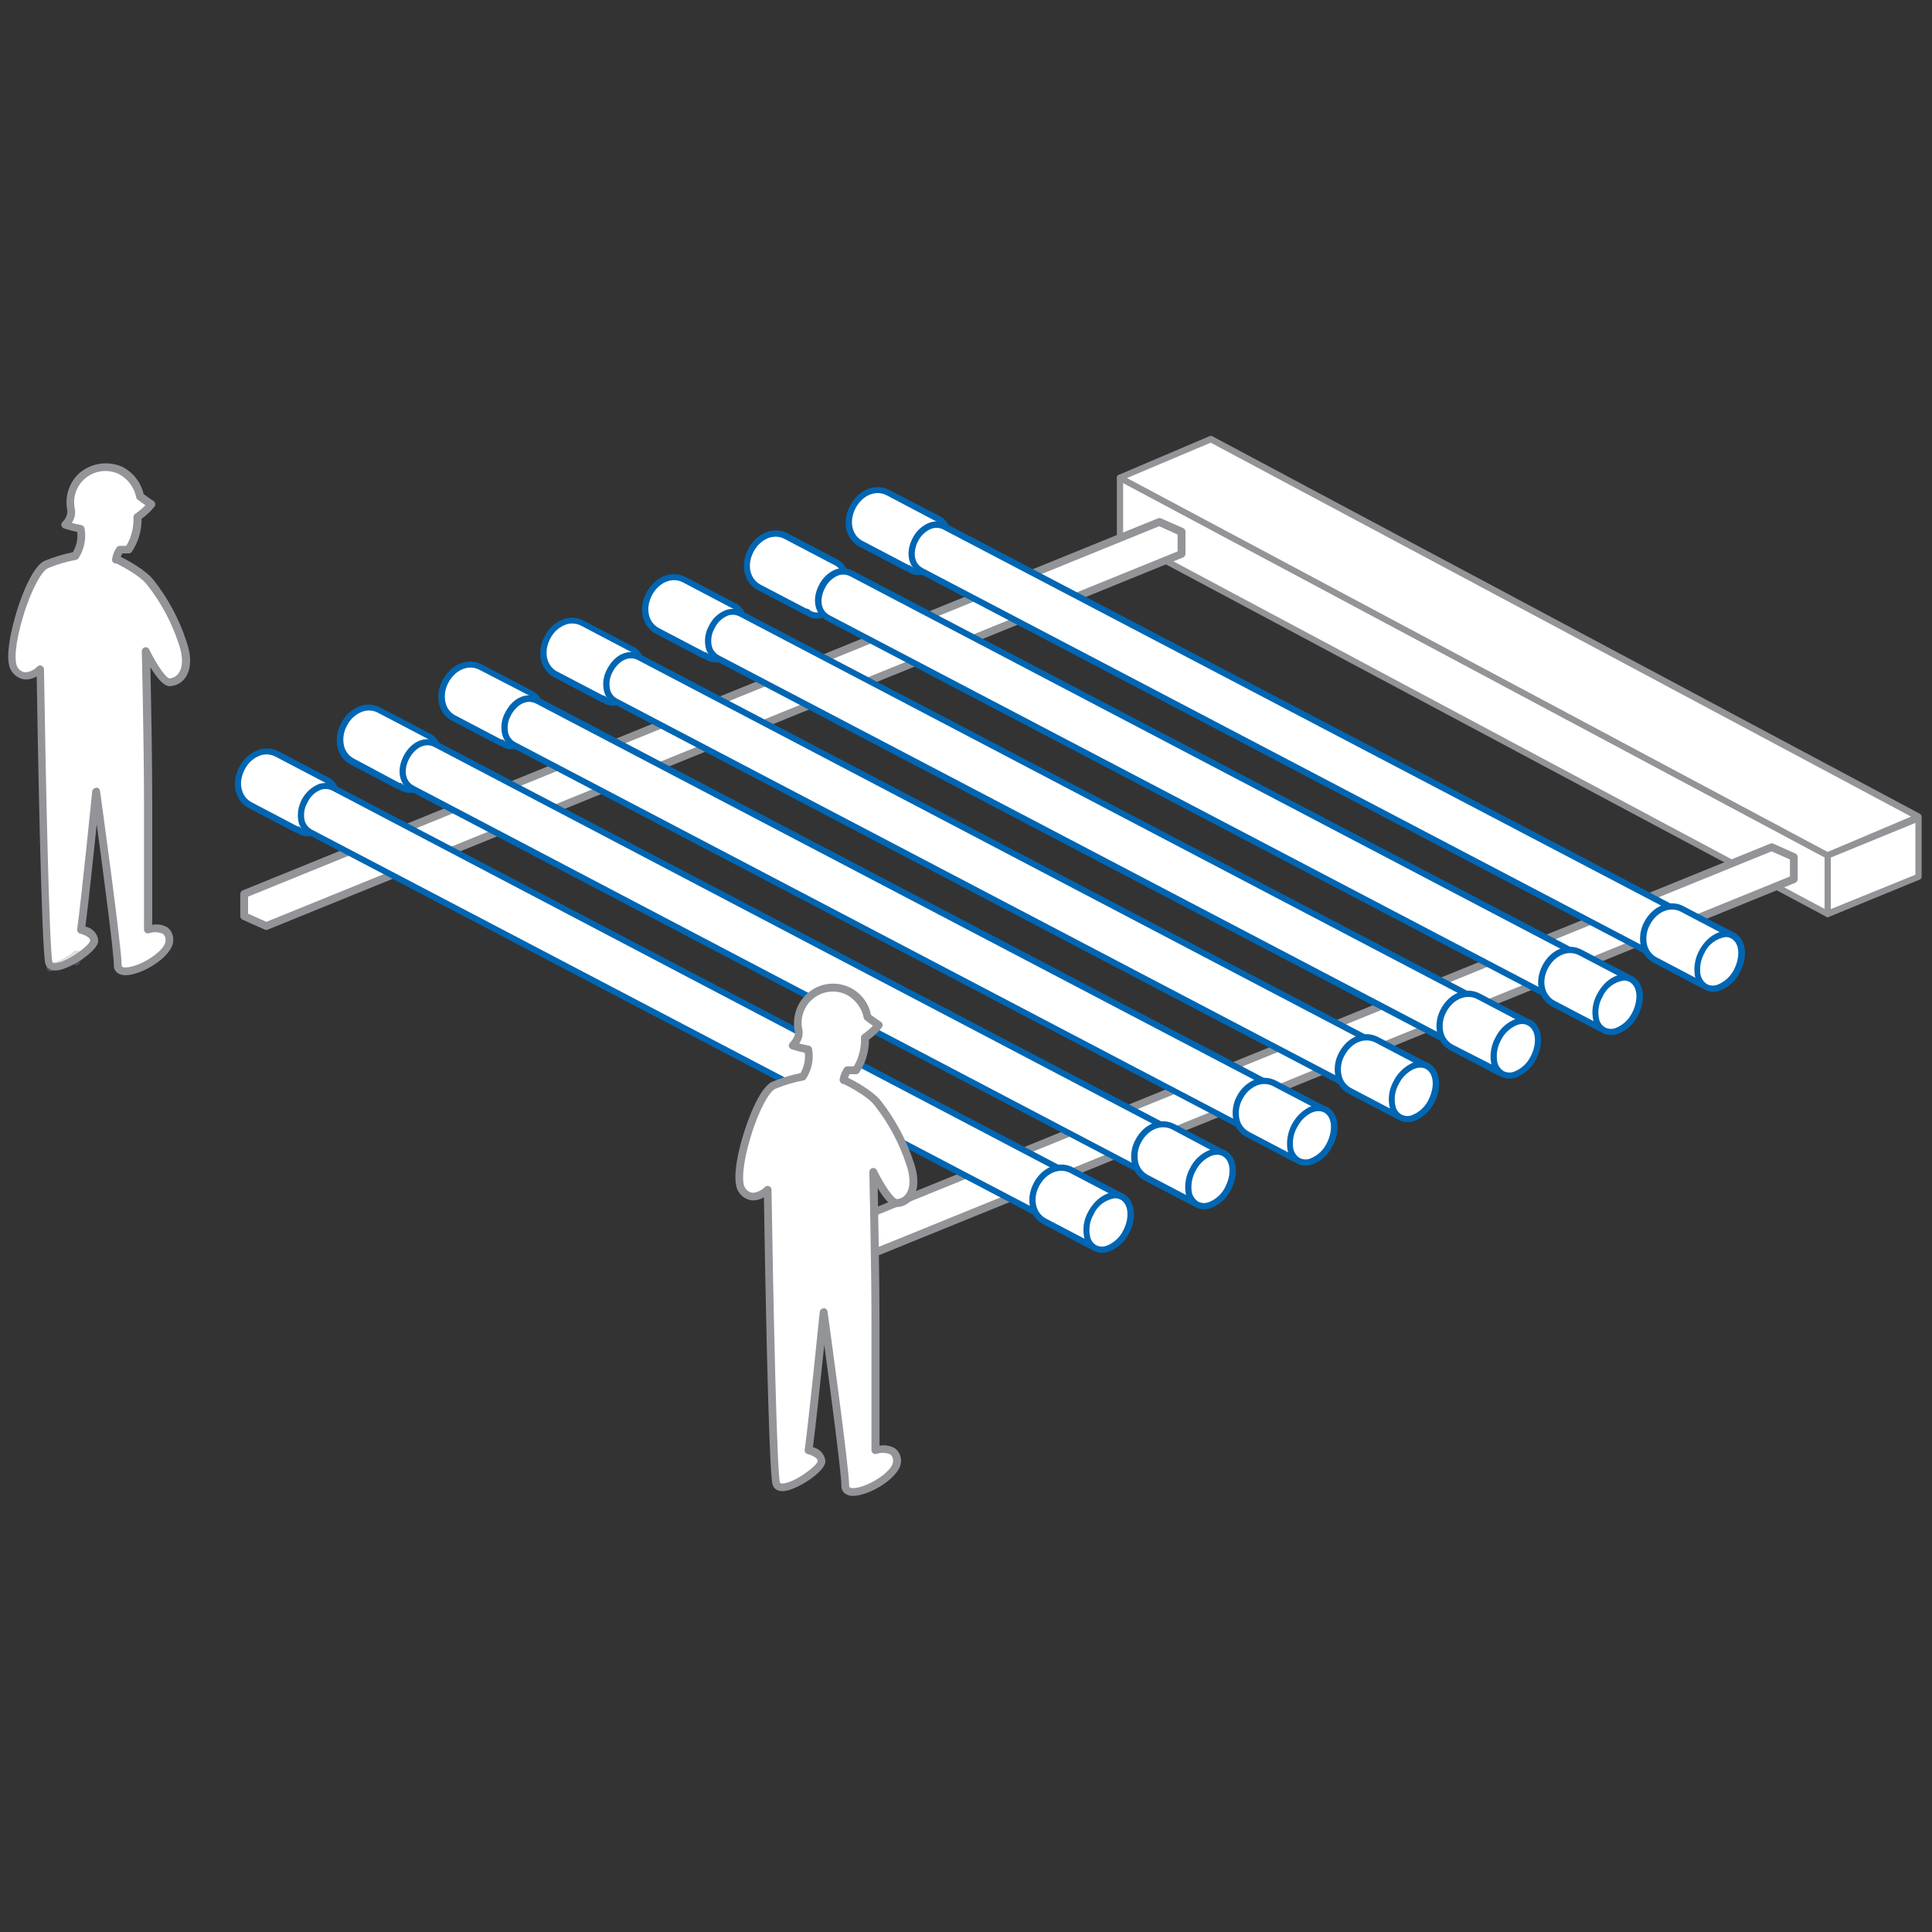 <?xml version="1.0" encoding="UTF-8"?>
<svg width="300px" height="300px" viewBox="0 0 300 300" version="1.1" xmlns="http://www.w3.org/2000/svg" xmlns:xlink="http://www.w3.org/1999/xlink">
    <rect x="0" y="0" width="300" height="300" fill="#333333" stroke="none"/>
    <!-- Generator: Sketch 59.1 (86144) - https://sketch.com -->
    <title>illustrations/blue/technical-support-in-the-field</title>
    <desc>Created with Sketch.</desc>
    <g id="illustrations/blue/technical-support-in-the-field" stroke="none" stroke-width="1" fill="none" fill-rule="evenodd">
        <g id="technical-support-in-the-field" transform="translate(1, 67)">
            <polygon id="Path" fill="#FFFFFF" fill-rule="nonzero" points="282.81 74.92 172.91 16.28 172.91 7.18 282.81 65.83"></polygon>
            <path d="M282.81,75.41 C282.729,75.41 282.65,75.39 282.58,75.35 L172.68,16.71 C172.526,16.621 172.431,16.458 172.43,16.28 L172.43,7.18 C172.428,7.012 172.516,6.856 172.66,6.77 C172.809,6.684 172.991,6.684 173.14,6.77 L283,65.4 C283.159,65.485 283.26,65.65 283.26,65.83 L283.26,74.92 C283.26,75.09 283.173,75.248 283.03,75.34 C282.962,75.378 282.887,75.401 282.81,75.41 Z M173.4,16 L282.32,74.13 L282.32,66.13 L173.4,8 L173.4,16 Z" id="Shape" fill="#929497" fill-rule="nonzero"></path>
            <polygon id="Path" fill="#FFFFFF" fill-rule="nonzero" points="296.9 59.85 187 1.21 172.91 7.18 282.81 65.83"></polygon>
            <path d="M282.81,66.31 C282.731,66.309 282.653,66.292 282.58,66.26 L172.68,7.61 C172.516,7.521 172.419,7.346 172.429,7.16 C172.439,6.974 172.551,6.808 172.72,6.73 L186.81,0.73 C186.944,0.67 187.096,0.67 187.23,0.73 L297.13,59.37 C297.292,59.461 297.392,59.634 297.39,59.82 C297.378,60.006 297.262,60.168 297.09,60.24 L283,66.24 C282.941,66.273 282.877,66.297 282.81,66.31 Z M174,7.23 L282.8,65.29 L295.75,59.8 L187,1.74 L174,7.23 Z" id="Shape" fill="#929497" fill-rule="nonzero"></path>
            <polygon id="Path" fill="#FFFFFF" fill-rule="nonzero" points="282.81 74.92 296.9 69.19 296.9 60.1 282.81 65.83"></polygon>
            <path d="M282.81,75.41 C282.713,75.411 282.618,75.379 282.54,75.32 C282.402,75.234 282.319,75.082 282.32,74.92 L282.32,65.83 C282.322,65.631 282.445,65.453 282.63,65.38 L296.72,59.65 C296.861,59.575 297.029,59.575 297.17,59.65 C297.308,59.736 297.391,59.888 297.39,60.05 L297.39,69.14 C297.388,69.339 297.265,69.517 297.08,69.59 L283,75.37 C282.941,75.399 282.876,75.413 282.81,75.41 L282.81,75.41 Z M283.29,66.16 L283.29,74.16 L296.42,68.83 L296.42,60.78 L283.29,66.16 Z" id="Shape" fill="#929497" fill-rule="nonzero"></path>
            <polygon id="Path" fill="#FFFFFF" fill-rule="nonzero" points="277.54 69.51 277.54 66.07 274.1 64.54 131.99 122.31 131.99 125.75 135.43 127.28"></polygon>
            <path d="M135.43,127.88 C135.348,127.9 135.262,127.9 135.18,127.88 L131.74,126.35 C131.521,126.255 131.38,126.039 131.38,125.8 L131.38,122.36 C131.38,122.113 131.53,121.891 131.76,121.8 L273.87,64 C274.019,63.93 274.191,63.93 274.34,64 L277.79,65.53 C278.007,65.627 278.147,65.842 278.15,66.08 L278.15,69.52 C278.15,69.767 278,69.989 277.77,70.08 L135.65,127.84 C135.58,127.868 135.505,127.881 135.43,127.88 Z M132.59,125.35 L135.44,126.62 L276.94,69.1 L276.94,66.46 L274.09,65.2 L132.59,122.72 L132.59,125.35 Z" id="Shape" fill="#929497" fill-rule="nonzero"></path>
            <polygon id="Path" fill="#FFFFFF" fill-rule="nonzero" points="182.47 19.02 182.47 15.58 179.03 14.05 36.92 71.82 36.92 75.26 40.36 76.79"></polygon>
            <path d="M40.36,77.4 C40.274,77.399 40.19,77.382 40.11,77.35 L36.67,75.81 C36.451,75.715 36.31,75.499 36.31,75.26 L36.31,71.82 C36.312,71.574 36.462,71.353 36.69,71.26 L178.8,13.49 C178.953,13.424 179.127,13.424 179.28,13.49 L182.72,15 C182.937,15.097 183.077,15.312 183.08,15.55 L183.08,19 C183.08,19.247 182.93,19.469 182.7,19.56 L40.58,77.35 C40.511,77.381 40.436,77.398 40.36,77.4 L40.36,77.4 Z M37.52,74.87 L40.37,76.14 L181.86,18.62 L181.86,16 L179,14.71 L37.52,72.23 L37.52,74.87 Z" id="Shape" fill="#929497" fill-rule="nonzero"></path>
            <path d="M144.75,13.61 L144.75,13.61 L136.89,9.48 C134.89,8.48 132.58,9.48 131.43,11.7 C130.28,13.92 130.73,16.4 132.71,17.44 L140,21.27 L140,21.2 C140.152,21.342 140.32,21.466 140.5,21.57 C142.01,22.36 144.18,21.22 145.33,19.02 C146.48,16.82 146.26,14.4 144.75,13.61 Z" id="Path" fill="#FFFFFF" fill-rule="nonzero"></path>
            <path d="M141.6,22.3 C141.165,22.302 140.737,22.199 140.35,22 C140.213,21.925 140.082,21.838 139.96,21.74 C139.908,21.755 139.852,21.755 139.8,21.74 L132.48,17.91 C130.32,16.77 129.68,14.02 131,11.51 C132.32,9 134.94,7.96 137.11,9.09 L145,13.18 C145.702,13.558 146.216,14.209 146.42,14.98 C146.797,16.419 146.596,17.948 145.86,19.24 C145.093,20.951 143.467,22.119 141.6,22.3 L141.6,22.3 Z M140.1,20.75 C140.209,20.742 140.317,20.778 140.4,20.85 C140.522,20.962 140.656,21.059 140.8,21.14 C142.07,21.79 143.94,20.75 144.97,18.79 C145.585,17.725 145.764,16.464 145.47,15.27 C145.332,14.749 144.99,14.305 144.52,14.04 L144.52,14.04 L136.66,9.9 C134.99,9.03 132.92,9.9 131.86,11.9 C130.8,13.9 131.26,16.11 132.93,16.99 L140.06,20.73 L140.1,20.75 Z" id="Shape" fill="#0066B3" fill-rule="nonzero"></path>
            <path d="M258.5,73.93 L145.7,14.79 C143.99,13.89 142.14,14.89 141.14,16.79 C140.14,18.69 140.39,20.79 142.14,21.68 L254.46,80.57" id="Path" fill="#FFFFFF" fill-rule="nonzero"></path>
            <path d="M254.41,81.05 C254.333,81.049 254.257,81.028 254.19,80.99 L141.87,22.1 C140.02,21.1 139.54,18.8 140.71,16.56 C141.203,15.575 142.009,14.78 143,14.3 C143.951,13.831 145.072,13.857 146,14.37 L258.8,73.5 C258.999,73.642 259.063,73.909 258.949,74.126 C258.836,74.342 258.58,74.442 258.35,74.36 L145.47,15.22 C144.808,14.88 144.022,14.88 143.36,15.22 C142.592,15.611 141.966,16.234 141.57,17 C140.81,18.45 140.72,20.4 142.32,21.24 L254.64,80.13 C254.753,80.189 254.837,80.292 254.875,80.413 C254.912,80.535 254.9,80.667 254.84,80.78 C254.764,80.948 254.595,81.054 254.41,81.05 L254.41,81.05 Z" id="Path" fill="#0066B3" fill-rule="nonzero"></path>
            <path d="M268.08,78.27 L260.21,74.15 C258.21,73.15 255.92,74.15 254.76,76.36 C253.6,78.57 254.07,81.08 256.04,82.1 L263.35,85.94" id="Path" fill="#FFFFFF" fill-rule="nonzero"></path>
            <path d="M263.35,86.43 C263.273,86.43 263.197,86.409 263.13,86.37 L255.81,82.53 C254.74,81.972 253.985,80.955 253.76,79.77 C253.525,78.527 253.726,77.241 254.33,76.13 C255.66,73.63 258.33,72.59 260.43,73.72 L268.31,77.84 C268.509,77.982 268.573,78.249 268.459,78.466 C268.346,78.682 268.09,78.782 267.86,78.7 L260,74.57 C258.33,73.7 256.28,74.57 255.21,76.57 C254.705,77.483 254.532,78.543 254.72,79.57 C254.889,80.476 255.464,81.253 256.28,81.68 L263.59,85.52 C263.705,85.578 263.791,85.679 263.831,85.801 C263.87,85.923 263.859,86.056 263.8,86.17 C263.712,86.336 263.537,86.437 263.35,86.43 L263.35,86.43 Z" id="Path" fill="#0066B3" fill-rule="nonzero"></path>
            <path d="M268.73,83.69 C267.58,85.89 265.42,87.03 263.9,86.23 C262.38,85.43 262.1,83.01 263.24,80.81 C264.38,78.61 266.56,77.47 268.08,78.27 C269.6,79.07 269.89,81.49 268.73,83.69 Z" id="Path" fill="#FFFFFF" fill-rule="nonzero"></path>
            <path d="M265,87 C264.553,87.001 264.114,86.891 263.72,86.68 C262.794,86.153 262.196,85.194 262.13,84.13 C262.017,82.911 262.267,81.686 262.85,80.61 C264.13,78.18 266.58,76.94 268.35,77.87 C270.12,78.8 270.47,81.52 269.2,83.94 C268.552,85.283 267.409,86.323 266.01,86.84 C265.683,86.941 265.343,86.995 265,87 L265,87 Z M267,78.5 C265.517,78.704 264.246,79.662 263.64,81.03 C263.137,81.945 262.921,82.99 263.02,84.03 C263.058,84.775 263.462,85.453 264.1,85.84 C264.585,86.074 265.144,86.103 265.65,85.92 C266.803,85.478 267.743,84.612 268.28,83.5 L268.28,83.5 C269.28,81.5 269.1,79.41 267.82,78.73 C267.569,78.588 267.288,78.509 267,78.5 Z" id="Shape" fill="#0066B3" fill-rule="nonzero"></path>
            <path d="M113.13,27.13 L113.13,27.13 L105.28,23 C103.28,22 100.97,23 99.82,25.22 C98.67,27.44 99.12,29.93 101.09,30.96 L108.41,34.8 L108.41,34.72 C108.556,34.869 108.725,34.993 108.91,35.09 C110.42,35.89 112.59,34.74 113.75,32.55 C114.91,30.36 114.65,27.92 113.13,27.13 Z" id="Path" fill="#FFFFFF" fill-rule="nonzero"></path>
            <path d="M110,35.83 C109.553,35.831 109.114,35.721 108.72,35.51 C108.586,35.442 108.459,35.361 108.34,35.27 C108.287,35.28 108.233,35.28 108.18,35.27 L100.86,31.43 C98.7,30.3 98.06,27.54 99.38,25.03 C100.7,22.52 103.32,21.48 105.49,22.61 L113.35,26.74 C115.09,27.65 115.48,30.38 114.21,32.81 C113.553,34.158 112.399,35.197 110.99,35.71 C110.668,35.801 110.334,35.842 110,35.83 Z M108.48,34.27 C108.594,34.265 108.705,34.305 108.79,34.38 C108.905,34.492 109.037,34.587 109.18,34.66 C109.658,34.892 110.208,34.924 110.71,34.75 C111.871,34.308 112.819,33.438 113.36,32.32 C114.36,30.32 114.17,28.22 112.9,27.56 L112.9,27.56 L105.04,23.43 C103.36,22.55 101.3,23.43 100.24,25.43 C99.18,27.43 99.64,29.64 101.31,30.53 L108.44,34.26 L108.48,34.27 Z" id="Shape" fill="#0066B3" fill-rule="nonzero"></path>
            <path d="M226.88,87.46 L114.09,28.31 C112.38,27.42 110.53,28.41 109.54,30.31 C108.55,32.21 108.77,34.31 110.48,35.2 L222.8,94.09" id="Path" fill="#FFFFFF" fill-rule="nonzero"></path>
            <path d="M222.8,94.57 C222.727,94.585 222.653,94.585 222.58,94.57 L110.25,35.67 C109.466,35.271 108.877,34.571 108.62,33.73 C108.31,32.512 108.485,31.221 109.11,30.13 C109.65,29 110.612,28.127 111.79,27.7 C112.628,27.437 113.537,27.524 114.31,27.94 L227.11,87 C227.309,87.142 227.373,87.409 227.259,87.626 C227.146,87.842 226.89,87.942 226.66,87.86 L113.86,28.74 C113.315,28.442 112.672,28.381 112.08,28.57 C111.14,28.935 110.379,29.653 109.96,30.57 C109.456,31.43 109.309,32.453 109.55,33.42 C109.729,34.017 110.145,34.516 110.7,34.8 L223,93.66 C223.115,93.718 223.201,93.819 223.241,93.941 C223.28,94.063 223.269,94.196 223.21,94.31 C223.132,94.466 222.974,94.566 222.8,94.57 L222.8,94.57 Z" id="Path" fill="#0066B3" fill-rule="nonzero"></path>
            <path d="M236.47,91.79 L228.6,87.67 C226.6,86.67 224.3,87.67 223.15,89.88 C222,92.09 222.46,94.6 224.42,95.63 L231.74,99.46" id="Path" fill="#FFFFFF" fill-rule="nonzero"></path>
            <path d="M231.74,100 C231.663,99.999 231.587,99.978 231.52,99.94 L224.2,96.1 C223.132,95.538 222.375,94.524 222.14,93.34 C221.915,92.099 222.119,90.819 222.72,89.71 C224.04,87.19 226.66,86.15 228.82,87.29 L236.69,91.42 C236.805,91.478 236.891,91.579 236.931,91.701 C236.97,91.823 236.959,91.956 236.9,92.07 C236.772,92.306 236.478,92.396 236.24,92.27 L228.37,88.14 C226.7,87.27 224.64,88.14 223.58,90.14 C223.074,91.053 222.9,92.113 223.09,93.14 C223.259,94.046 223.834,94.823 224.65,95.25 L232,99 C232.236,99.128 232.326,99.422 232.2,99.66 C232.138,99.862 231.951,100 231.74,100 Z" id="Path" fill="#0066B3" fill-rule="nonzero"></path>
            <path d="M237.12,97.21 C235.97,99.41 233.81,100.55 232.29,99.75 C230.77,98.95 230.48,96.53 231.63,94.33 C232.78,92.13 234.95,90.99 236.47,91.79 C237.99,92.59 238.27,95 237.12,97.21 Z" id="Path" fill="#FFFFFF" fill-rule="nonzero"></path>
            <path d="M233.35,100.49 C232.905,100.49 232.466,100.383 232.07,100.18 C231.145,99.647 230.548,98.686 230.48,97.62 C230.364,96.403 230.619,95.18 231.21,94.11 C231.859,92.767 233.002,91.728 234.4,91.21 C235.153,90.955 235.977,91.008 236.69,91.36 C238.44,92.28 238.82,95 237.55,97.43 L237.55,97.43 C236.899,98.771 235.756,99.809 234.36,100.33 C234.034,100.436 233.693,100.49 233.35,100.49 L233.35,100.49 Z M235.4,92 C235.159,92.002 234.919,92.043 234.69,92.12 C233.536,92.556 232.595,93.419 232.06,94.53 C231.555,95.444 231.343,96.491 231.45,97.53 C231.48,98.275 231.882,98.955 232.52,99.34 C233.005,99.574 233.564,99.603 234.07,99.42 C235.224,98.98 236.166,98.114 236.7,97 L236.7,97 C237.7,95.05 237.52,92.91 236.24,92.24 C235.984,92.092 235.695,92.01 235.4,92 L235.4,92 Z" id="Shape" fill="#0066B3" fill-rule="nonzero"></path>
            <path d="M97.33,33.89 L97.33,33.89 L89.47,29.77 C87.47,28.77 85.16,29.77 84.01,31.98 C82.86,34.19 83.32,36.69 85.29,37.73 L92.61,41.56 L92.61,41.48 C92.759,41.626 92.927,41.751 93.11,41.85 C94.62,42.65 96.79,41.5 97.95,39.3 C99.11,37.1 98.84,34.69 97.33,33.89 Z" id="Path" fill="#FFFFFF" fill-rule="nonzero"></path>
            <path d="M94.21,42.59 C93.762,42.59 93.32,42.483 92.92,42.28 C92.791,42.205 92.668,42.121 92.55,42.03 C92.494,42.045 92.436,42.045 92.38,42.03 L85.06,38.19 C82.9,37.06 82.26,34.31 83.58,31.8 C84.192,30.547 85.268,29.582 86.58,29.11 C87.594,28.775 88.701,28.873 89.64,29.38 L97.5,33.5 L97.5,33.5 C99.25,34.42 99.64,37.14 98.37,39.57 C97.711,40.916 96.557,41.955 95.15,42.47 C94.844,42.556 94.528,42.597 94.21,42.59 L94.21,42.59 Z M92.68,41 C92.792,40.996 92.901,41.032 92.99,41.1 C93.106,41.214 93.237,41.311 93.38,41.39 C93.858,41.622 94.408,41.654 94.91,41.48 C96.071,41.038 97.019,40.168 97.56,39.05 C98.56,37.13 98.36,34.95 97.1,34.29 L89.24,30.16 C88.525,29.784 87.689,29.712 86.92,29.96 C85.833,30.345 84.942,31.142 84.44,32.18 C83.38,34.18 83.84,36.39 85.51,37.27 L92.65,41 L92.68,41 Z" id="Shape" fill="#0066B3" fill-rule="nonzero"></path>
            <path d="M211.08,94.22 L98.28,35.08 C96.57,34.18 94.73,35.17 93.73,37.08 C92.73,38.99 92.97,41.08 94.67,41.97 L207,100.85" id="Path" fill="#FFFFFF" fill-rule="nonzero"></path>
            <path d="M207,101.33 C206.924,101.328 206.849,101.311 206.78,101.28 L94.45,42.39 C93.667,41.99 93.08,41.29 92.82,40.45 C92.504,39.233 92.677,37.942 93.3,36.85 C94.5,34.57 96.64,33.66 98.5,34.65 L211.3,93.79 C211.415,93.848 211.501,93.949 211.541,94.071 C211.58,94.193 211.569,94.326 211.51,94.44 C211.453,94.555 211.351,94.641 211.228,94.679 C211.105,94.717 210.972,94.703 210.86,94.64 L98.05,35.5 C96.47,34.67 94.92,35.85 94.15,37.3 C93.653,38.166 93.509,39.191 93.75,40.16 C93.925,40.757 94.342,41.254 94.9,41.53 L207.22,100.42 C207.333,100.479 207.417,100.582 207.455,100.703 C207.492,100.825 207.48,100.957 207.42,101.07 C207.342,101.231 207.179,101.332 207,101.33 Z" id="Path" fill="#0066B3" fill-rule="nonzero"></path>
            <path d="M220.67,98.55 L212.79,94.43 C210.79,93.43 208.5,94.43 207.35,96.65 C206.2,98.87 206.65,101.36 208.62,102.39 L215.93,106.22" id="Path" fill="#FFFFFF" fill-rule="nonzero"></path>
            <path d="M215.93,106.71 C215.853,106.709 215.777,106.688 215.71,106.65 L208.39,102.82 C207.453,102.323 206.751,101.474 206.44,100.46 C206.075,99.115 206.247,97.681 206.92,96.46 C208.24,93.95 210.86,92.9 213.02,94.04 L220.89,98.16 C221.006,98.219 221.092,98.323 221.13,98.448 C221.167,98.572 221.153,98.706 221.09,98.82 C221.031,98.933 220.928,99.017 220.807,99.055 C220.685,99.092 220.553,99.08 220.44,99.02 L212.57,94.89 C210.9,94.02 208.84,94.89 207.78,96.89 C207.21,97.892 207.062,99.079 207.37,100.19 C207.601,100.959 208.13,101.604 208.84,101.98 L216.16,105.82 C216.363,105.92 216.468,106.149 216.413,106.368 C216.357,106.587 216.156,106.738 215.93,106.73 L215.93,106.71 Z" id="Path" fill="#0066B3" fill-rule="nonzero"></path>
            <path d="M221.31,104 C220.16,106.21 218.01,107.34 216.48,106.54 C214.95,105.74 214.67,103.32 215.83,101.12 C216.99,98.92 219.14,97.79 220.66,98.58 C222.18,99.37 222.47,101.78 221.31,104 Z" id="Path" fill="#FFFFFF" fill-rule="nonzero"></path>
            <path d="M217.55,107.25 C217.101,107.256 216.658,107.149 216.26,106.94 C215.563,106.554 215.049,105.906 214.83,105.14 C214.462,103.696 214.666,102.166 215.4,100.87 C215.948,99.775 216.812,98.869 217.88,98.27 C218.792,97.721 219.918,97.665 220.88,98.12 C222.62,99.04 223.01,101.77 221.73,104.19 C221.086,105.533 219.946,106.572 218.55,107.09 C218.227,107.194 217.89,107.248 217.55,107.25 L217.55,107.25 Z M219.55,98.78 C219.105,98.793 218.669,98.913 218.28,99.13 C217.385,99.638 216.661,100.4 216.2,101.32 C215.592,102.391 215.416,103.654 215.71,104.85 C215.835,105.379 216.183,105.828 216.665,106.081 C217.146,106.334 217.713,106.367 218.22,106.17 C219.369,105.729 220.303,104.862 220.83,103.75 L220.83,103.75 C221.83,101.75 221.65,99.65 220.38,98.98 C220.138,98.857 219.871,98.789 219.6,98.78 L219.55,98.78 Z" id="Shape" fill="#0066B3" fill-rule="nonzero"></path>
            <path d="M81.52,40.65 L81.52,40.65 L73.66,36.52 C71.66,35.52 69.36,36.52 68.21,38.74 C67.06,40.96 67.51,43.45 69.48,44.49 L76.8,48.32 L76.8,48.24 C76.945,48.386 77.11,48.51 77.29,48.61 C78.8,49.42 80.97,48.26 82.13,46.07 C83.29,43.88 83,41.45 81.52,40.65 Z" id="Path" fill="#FFFFFF" fill-rule="nonzero"></path>
            <path d="M78.4,49.35 C77.954,49.356 77.514,49.249 77.12,49.04 C76.988,48.965 76.861,48.881 76.74,48.79 C76.688,48.805 76.632,48.805 76.58,48.79 L69.26,44.96 C68.299,44.479 67.577,43.626 67.26,42.6 C66.891,41.255 67.063,39.819 67.74,38.6 C69.05,36.09 71.68,35.04 73.84,36.18 L81.7,40.31 C82.394,40.656 82.923,41.264 83.17,42 C83.541,43.442 83.341,44.972 82.61,46.27 C81.948,47.62 80.791,48.662 79.38,49.18 C79.064,49.285 78.733,49.342 78.4,49.35 L78.4,49.35 Z M76.88,47.8 C76.989,47.792 77.097,47.828 77.18,47.9 C77.301,48.013 77.435,48.11 77.58,48.19 C78.056,48.416 78.603,48.445 79.1,48.27 C81.456,47.287 82.779,44.767 82.25,42.27 C82.1,41.74 81.739,41.295 81.25,41.04 L81.25,41.04 L73.43,37 C71.76,36.13 69.69,37 68.63,39 C68.067,40.004 67.923,41.19 68.23,42.3 C68.463,43.071 68.996,43.716 69.71,44.09 L76.84,47.83 L76.88,47.8 Z" id="Shape" fill="#0066B3" fill-rule="nonzero"></path>
            <path d="M195.27,101 L82.48,41.84 C80.76,40.94 78.92,41.94 77.92,43.84 C76.92,45.74 77.16,47.84 78.92,48.72 L191.24,107.61" id="Path" fill="#FFFFFF" fill-rule="nonzero"></path>
            <path d="M191.19,108.1 C191.12,108.082 191.055,108.048 191,108 L78.64,49.15 C77.844,48.737 77.254,48.013 77.01,47.15 C76.695,45.937 76.867,44.648 77.49,43.56 C78.69,41.29 80.83,40.38 82.7,41.36 L195.5,100.5 C195.731,100.628 195.819,100.915 195.7,101.15 C195.642,101.265 195.541,101.351 195.419,101.391 C195.297,101.43 195.164,101.419 195.05,101.36 L82.25,42.26 C80.66,41.44 79.11,42.61 78.35,44.06 C77.846,44.924 77.699,45.95 77.94,46.92 C78.12,47.515 78.535,48.01 79.09,48.29 L191.41,107.19 C191.525,107.247 191.611,107.349 191.649,107.472 C191.687,107.595 191.673,107.728 191.61,107.84 C191.529,107.998 191.367,108.098 191.19,108.1 Z" id="Path" fill="#0066B3" fill-rule="nonzero"></path>
            <path d="M204.86,105.32 L197,101.19 C195,100.19 192.7,101.19 191.55,103.41 C190.4,105.63 190.85,108.12 192.82,109.15 L200.14,112.99" id="Path" fill="#FFFFFF" fill-rule="nonzero"></path>
            <path d="M200.13,113.47 C200.051,113.469 199.973,113.452 199.9,113.42 L192.59,109.58 C191.632,109.101 190.909,108.253 190.59,107.23 C190.225,105.886 190.393,104.453 191.06,103.23 C191.631,102.105 192.57,101.208 193.72,100.69 C194.826,100.209 196.09,100.253 197.16,100.81 L205.03,104.94 C205.145,104.997 205.231,105.099 205.269,105.222 C205.307,105.345 205.293,105.478 205.23,105.59 C205.172,105.705 205.071,105.791 204.949,105.831 C204.827,105.87 204.694,105.859 204.58,105.8 L196.71,101.67 C195.899,101.243 194.938,101.21 194.1,101.58 C193.153,102.008 192.383,102.75 191.92,103.68 C191.359,104.688 191.212,105.875 191.51,106.99 C191.745,107.757 192.278,108.399 192.99,108.77 L200.3,112.61 C200.415,112.667 200.501,112.769 200.539,112.892 C200.577,113.015 200.563,113.148 200.5,113.26 C200.418,113.386 200.28,113.465 200.13,113.47 Z" id="Path" fill="#0066B3" fill-rule="nonzero"></path>
            <path d="M205.51,110.73 C204.36,112.93 202.2,114.07 200.68,113.27 C199.16,112.47 198.87,110.05 200.02,107.85 C201.17,105.65 203.33,104.52 204.85,105.32 C206.37,106.12 206.66,108.54 205.51,110.73 Z" id="Path" fill="#FFFFFF" fill-rule="nonzero"></path>
            <path d="M201.74,114 C201.291,114.004 200.848,113.898 200.45,113.69 C199.528,113.16 198.934,112.202 198.87,111.14 C198.675,108.655 199.918,106.278 202.07,105.02 C202.984,104.474 204.11,104.422 205.07,104.88 C206.84,105.81 207.22,108.48 205.93,110.95 L205.93,110.95 C205.276,112.286 204.134,113.321 202.74,113.84 C202.417,113.943 202.079,113.997 201.74,114 Z M203.74,105.53 C203.295,105.543 202.859,105.663 202.47,105.88 C201.576,106.386 200.855,107.149 200.4,108.07 C199.895,108.966 199.678,109.996 199.78,111.02 C199.81,111.765 200.212,112.445 200.85,112.83 C201.336,113.07 201.899,113.103 202.41,112.92 C203.56,112.476 204.497,111.611 205.03,110.5 C206.03,108.5 205.85,106.41 204.58,105.73 C204.334,105.609 204.064,105.544 203.79,105.54 L203.74,105.53 Z" id="Shape" fill="#0066B3" fill-rule="nonzero"></path>
            <path d="M65.72,47.41 L65.72,47.41 L57.86,43.29 C55.86,42.29 53.55,43.29 52.4,45.51 C51.25,47.73 51.71,50.21 53.67,51.25 L61,55.09 L61,55.01 C61.15,55.152 61.318,55.273 61.5,55.37 C63.01,56.17 65.18,55.02 66.33,52.83 C67.48,50.64 67.23,48.21 65.72,47.41 Z" id="Path" fill="#FFFFFF" fill-rule="nonzero"></path>
            <path d="M62.59,56.11 C62.145,56.11 61.706,56.003 61.31,55.8 C61.178,55.73 61.05,55.649 60.93,55.56 C60.877,55.569 60.823,55.569 60.77,55.56 L53.45,51.73 C52.38,51.166 51.622,50.147 51.39,48.96 C51.159,47.719 51.364,46.437 51.97,45.33 C52.579,44.052 53.668,43.068 55,42.59 C56.015,42.258 57.122,42.36 58.06,42.87 L65.94,47 L65.94,47 C66.865,47.533 67.462,48.494 67.53,49.56 C67.641,50.777 67.387,51.998 66.8,53.07 C66.149,54.425 64.999,55.475 63.59,56 C63.264,56.084 62.927,56.121 62.59,56.11 L62.59,56.11 Z M61.07,54.56 C61.183,54.55 61.294,54.586 61.38,54.66 C61.49,54.774 61.619,54.868 61.76,54.94 C62.241,55.175 62.795,55.207 63.3,55.03 C64.477,54.599 65.443,53.733 66,52.61 C66.506,51.696 66.719,50.649 66.61,49.61 C66.583,48.862 66.181,48.177 65.54,47.79 L57.68,43.67 C56.965,43.294 56.129,43.222 55.36,43.47 C54.274,43.851 53.383,44.645 52.88,45.68 C52.369,46.591 52.195,47.653 52.39,48.68 C52.559,49.586 53.134,50.363 53.95,50.79 L61,54.56 L61.07,54.56 Z" id="Shape" fill="#0066B3" fill-rule="nonzero"></path>
            <path d="M179.47,107.74 L66.67,48.6 C64.96,47.7 63.11,48.7 62.11,50.6 C61.11,52.5 61.35,54.6 63.11,55.48 L175.43,114.37" id="Path" fill="#FFFFFF" fill-rule="nonzero"></path>
            <path d="M175.38,114.86 C175.303,114.859 175.227,114.838 175.16,114.8 L62.84,55.91 C60.99,54.91 60.51,52.61 61.68,50.37 C62.85,48.13 65.02,47.18 66.89,48.17 L179.69,107.32 C179.925,107.444 180.014,107.735 179.89,107.97 C179.766,108.205 179.475,108.294 179.24,108.17 L66.44,49 C64.85,48.17 63.31,49.35 62.54,50.8 C61.77,52.25 61.69,54.2 63.29,55.03 L175.61,114 C175.813,114.1 175.918,114.329 175.863,114.548 C175.807,114.767 175.606,114.918 175.38,114.91 L175.38,114.86 Z" id="Path" fill="#0066B3" fill-rule="nonzero"></path>
            <path d="M189.05,112.08 L181.18,108 C179.18,107 176.89,108 175.73,110.22 C174.57,112.44 175.04,114.94 177.01,115.96 L184.32,119.8" id="Path" fill="#FFFFFF" fill-rule="nonzero"></path>
            <path d="M184.32,120.24 C184.243,120.239 184.167,120.218 184.1,120.18 L176.78,116.34 C175.836,115.856 175.131,115.007 174.83,113.99 C174.461,112.645 174.633,111.209 175.31,109.99 C176.62,107.47 179.25,106.44 181.41,107.56 L189.28,111.69 C189.479,111.832 189.543,112.099 189.429,112.316 C189.316,112.532 189.06,112.632 188.83,112.55 L181,108.38 C179.33,107.51 177.26,108.38 176.2,110.38 C175.639,111.385 175.492,112.569 175.79,113.68 C176.025,114.447 176.558,115.089 177.27,115.46 L184.59,119.3 C184.826,119.428 184.916,119.722 184.79,119.96 C184.707,120.142 184.52,120.254 184.32,120.24 L184.32,120.24 Z" id="Path" fill="#0066B3" fill-rule="nonzero"></path>
            <path d="M189.71,117.49 C188.55,119.7 186.39,120.83 184.87,120.04 C183.35,119.25 183.07,116.81 184.22,114.62 C185.37,112.43 187.53,111.28 189.05,112.08 C190.57,112.88 190.85,115.3 189.71,117.49 Z" id="Path" fill="#FFFFFF" fill-rule="nonzero"></path>
            <path d="M185.93,120.78 C185.485,120.78 185.046,120.673 184.65,120.47 C183.725,119.937 183.128,118.976 183.06,117.91 C182.945,116.69 183.2,115.464 183.79,114.39 C184.445,113.047 185.596,112.01 187,111.5 C187.759,111.239 188.591,111.293 189.31,111.65 C191.05,112.57 191.43,115.29 190.16,117.72 C189.511,119.06 188.367,120.096 186.97,120.61 C186.635,120.722 186.284,120.78 185.93,120.78 Z M187.99,112.31 C187.743,112.314 187.497,112.351 187.26,112.42 C186.11,112.864 185.173,113.729 184.64,114.84 C184.147,115.741 183.931,116.767 184.02,117.79 C184.054,118.539 184.459,119.221 185.1,119.61 C185.585,119.844 186.144,119.873 186.65,119.69 C187.806,119.253 188.748,118.386 189.28,117.27 L189.28,117.27 C190.28,115.27 190.1,113.18 188.82,112.51 C188.568,112.374 188.286,112.305 188,112.31 L187.99,112.31 Z" id="Shape" fill="#0066B3" fill-rule="nonzero"></path>
            <path d="M49.91,54.18 L49.91,54.18 L42.05,50.05 C40.05,49.05 37.74,50.05 36.59,52.26 C35.44,54.47 35.9,57 37.87,58 L45.19,61.84 L45.19,61.76 C45.341,61.9 45.509,62.021 45.69,62.12 C47.21,62.92 49.37,61.78 50.53,59.58 C51.69,57.38 51.43,55 49.91,54.18 Z" id="Path" fill="#FFFFFF" fill-rule="nonzero"></path>
            <path d="M46.77,62.86 C46.332,62.867 45.898,62.763 45.51,62.56 C45.376,62.492 45.249,62.411 45.13,62.32 C45.074,62.329 45.016,62.329 44.96,62.32 L37.65,58.49 C35.48,57.35 34.84,54.6 36.16,52.09 C36.786,50.827 37.886,49.864 39.22,49.41 C40.23,49.077 41.331,49.171 42.27,49.67 L50.13,53.79 C50.827,54.176 51.341,54.824 51.56,55.59 C51.928,57.037 51.724,58.57 50.99,59.87 C50.214,61.545 48.608,62.683 46.77,62.86 Z M45.27,61.32 C45.379,61.312 45.487,61.348 45.57,61.42 C45.691,61.533 45.825,61.63 45.97,61.71 C47.23,62.38 49.11,61.32 50.14,59.37 C50.75,58.296 50.929,57.031 50.64,55.83 C50.488,55.304 50.126,54.862 49.64,54.61 L49.64,54.61 L41.78,50.49 C41.065,50.114 40.229,50.042 39.46,50.29 C38.385,50.675 37.503,51.465 37,52.49 C35.94,54.49 36.4,56.7 38.08,57.58 L45.2,61.32 L45.27,61.32 Z" id="Shape" fill="#0066B3" fill-rule="nonzero"></path>
            <path d="M163.66,114.5 L50.86,55.36 C49.15,54.46 47.31,55.46 46.31,57.36 C45.31,59.26 45.55,61.36 47.25,62.24 L159.58,121.14" id="Path" fill="#FFFFFF" fill-rule="nonzero"></path>
            <path d="M159.58,121.62 C159.499,121.62 159.42,121.6 159.35,121.56 L47,62.67 C46.217,62.27 45.63,61.57 45.37,60.73 C44.831,58.226 46.168,55.696 48.54,54.73 C49.378,54.467 50.287,54.554 51.06,54.97 L163.85,114.12 C163.965,114.178 164.051,114.279 164.091,114.401 C164.13,114.523 164.119,114.656 164.06,114.77 C163.932,115.006 163.638,115.096 163.4,114.97 L50.64,55.79 C50.095,55.492 49.452,55.431 48.86,55.62 C47.916,55.978 47.153,56.698 46.74,57.62 C46.237,58.48 46.087,59.501 46.32,60.47 C46.506,61.067 46.924,61.564 47.48,61.85 L159.8,120.71 C159.915,120.767 160.001,120.869 160.039,120.992 C160.077,121.115 160.063,121.248 160,121.36 C159.919,121.518 159.757,121.618 159.58,121.62 L159.58,121.62 Z" id="Path" fill="#0066B3" fill-rule="nonzero"></path>
            <path d="M173.25,118.84 L165.37,114.71 C163.37,113.71 161.08,114.71 159.92,116.93 C158.76,119.15 159.23,121.65 161.2,122.68 L168.52,126.51" id="Path" fill="#FFFFFF" fill-rule="nonzero"></path>
            <path d="M168.52,127 C168.44,127.004 168.361,126.986 168.29,126.95 L161,123.1 C158.84,121.98 158.2,119.23 159.51,116.71 C160.82,114.19 163.51,113.16 165.62,114.28 L173.49,118.41 C173.726,118.538 173.818,118.829 173.7,119.07 C173.572,119.306 173.278,119.396 173.04,119.27 L165.17,115.14 C163.5,114.26 161.44,115.14 160.37,117.14 C159.3,119.14 159.78,121.36 161.44,122.23 L168.76,126.06 C168.875,126.117 168.961,126.219 168.999,126.342 C169.037,126.465 169.023,126.598 168.96,126.71 C168.889,126.889 168.713,127.005 168.52,127 Z" id="Path" fill="#0066B3" fill-rule="nonzero"></path>
            <path d="M173.9,124.26 C172.74,126.46 170.59,127.6 169.07,126.8 C167.55,126 167.26,123.57 168.41,121.38 C169.56,119.19 171.72,118.04 173.24,118.84 C174.76,119.64 175.05,122.06 173.9,124.26 Z" id="Path" fill="#FFFFFF" fill-rule="nonzero"></path>
            <path d="M170.13,127.54 C169.68,127.541 169.237,127.431 168.84,127.22 C168.143,126.834 167.629,126.186 167.41,125.42 C167.043,123.976 167.247,122.447 167.98,121.15 C169.26,118.72 171.72,117.49 173.47,118.41 C175.22,119.33 175.6,122.05 174.33,124.48 L174.33,124.48 C173.676,125.822 172.53,126.86 171.13,127.38 C170.806,127.48 170.469,127.534 170.13,127.54 L170.13,127.54 Z M172.13,119.07 C170.655,119.275 169.393,120.234 168.8,121.6 C168.185,122.672 168.006,123.94 168.3,125.14 C168.438,125.661 168.78,126.105 169.25,126.37 C169.735,126.604 170.294,126.633 170.8,126.45 C171.956,126.013 172.898,125.146 173.43,124.03 C174.43,122.08 174.25,119.94 172.98,119.27 C172.73,119.14 172.452,119.071 172.17,119.07 L172.13,119.07 Z" id="Shape" fill="#0066B3" fill-rule="nonzero"></path>
            <path d="M101.53,45.55 L110.96,41.72 M127.13,35.17 L133.87,32.43 L143.3,28.6 M220.26,92.78 L214.26,95.22 L204.1,99.35 L198.1,101.79" id="Shape"></path>
            <path d="M128.94,20.37 L128.94,20.37 L121.08,16.24 C119.08,15.24 116.78,16.24 115.62,18.46 C114.46,20.68 114.93,23.17 116.9,24.2 L124.22,28 L124.22,27.92 C124.369,28.066 124.537,28.191 124.72,28.29 C126.23,29.09 128.4,27.94 129.56,25.74 C130.72,23.54 130.46,21.16 128.94,20.37 Z" id="Path" fill="#FFFFFF" fill-rule="nonzero"></path>
            <path d="M125.81,29.07 C125.364,29.07 124.924,28.96 124.53,28.75 C124.398,28.678 124.271,28.598 124.15,28.51 C124.094,28.503 124.04,28.486 123.99,28.46 L116.68,24.63 C114.51,23.5 113.87,20.74 115.19,18.23 C116.51,15.72 119.19,14.67 121.3,15.81 L129.16,19.94 C129.863,20.319 130.38,20.97 130.59,21.74 C131.265,24.734 129.662,27.775 126.81,28.91 C126.486,29.011 126.149,29.065 125.81,29.07 Z M124.29,27.51 C124.407,27.505 124.521,27.544 124.61,27.62 C124.722,27.731 124.85,27.826 124.99,27.9 C125.468,28.132 126.018,28.164 126.52,27.99 C127.679,27.544 128.626,26.676 129.17,25.56 C129.78,24.49 129.959,23.227 129.67,22.03 C129.52,21.5 129.159,21.055 128.67,20.8 L128.67,20.8 L120.81,16.68 C119.13,15.8 117.07,16.68 116.01,18.68 C114.95,20.68 115.41,22.89 117.09,23.78 L124.22,27.51 L124.29,27.51 Z" id="Shape" fill="#0066B3" fill-rule="nonzero"></path>
            <path d="M27.31,32.73 C26.198,29.35 24.507,26.189 22.31,23.39 C20.98,21.66 17.31,19.93 17.31,19.93 L17,19.85 C17.086,19.301 17.294,18.778 17.61,18.32 L19,18.32 C19.98,16.82 20.466,15.05 20.39,13.26 C21.206,12.701 21.936,12.027 22.56,11.26 C22.56,11.26 21.45,10.52 20.8,10.02 C20.456,8.302 19.353,6.832 17.8,6.02 C15.767,5.093 13.379,5.454 11.71,6.94 C10.288,8.285 9.677,10.279 10.1,12.19 C10.122,13.043 9.78,13.865 9.16,14.45 C9.952,14.711 10.761,14.922 11.58,15.08 C11.851,16.536 11.55,18.04 10.74,19.28 C9.211,19.565 7.716,20.011 6.28,20.61 C3.61,21.61 -0.4,34.44 1.28,36.85 C2.96,39.26 5.28,36.85 5.28,36.85 C5.28,36.85 5.95,80.42 6.62,82.5 C7.29,84.58 13.62,80.42 13.62,79.04 C13.62,77.66 11.62,77.31 11.62,77.31 C12.29,72.47 13.96,55.87 13.96,55.87 C13.96,55.87 17.31,80.08 17.31,82.87 C17.31,85.66 25.31,81.87 25.31,79.07 C25.31,76.27 22,77.33 22,77.33 L22,57.63 C22,48.29 21.67,34.11 21.67,34.11 C21.67,34.11 24,39 25.31,39 C26.62,39 28.92,37.39 27.31,32.73 Z" id="Path" fill="#FFFFFF" fill-rule="nonzero"></path>
            <path d="M18.5,84.43 C18.061,84.448 17.628,84.329 17.26,84.09 C16.874,83.802 16.657,83.341 16.68,82.86 C16.68,80.94 15,68.24 14.02,61 C13.5,66 12.71,73.47 12.26,76.88 C13.34,77.077 14.157,77.967 14.26,79.06 C14.26,80.66 10.05,83.34 8.05,83.66 C6.6,83.87 6.17,83.06 6.05,82.66 C5.42,80.66 4.82,45.96 4.7,38.03 C4.146,38.364 3.507,38.531 2.86,38.51 C1.999,38.411 1.231,37.92 0.78,37.18 C-0.51,35.31 1.03,29.8 1.53,28.18 C1.85,27 3.81,20.92 6,20.06 C7.392,19.489 8.835,19.051 10.31,18.75 C10.869,17.804 11.11,16.703 11,15.61 C10.298,15.459 9.603,15.272 8.92,15.05 C8.726,14.977 8.583,14.812 8.538,14.61 C8.494,14.408 8.555,14.197 8.7,14.05 C9.176,13.607 9.454,12.99 9.47,12.34 C8.997,10.21 9.685,7.989 11.28,6.5 C13.137,4.885 15.763,4.494 18.01,5.5 C19.679,6.348 20.885,7.894 21.3,9.72 C21.94,10.2 22.84,10.8 22.84,10.8 C22.981,10.889 23.076,11.035 23.1,11.2 C23.131,11.365 23.091,11.536 22.99,11.67 C22.409,12.385 21.736,13.02 20.99,13.56 C21.01,15.376 20.484,17.156 19.48,18.67 C19.37,18.833 19.186,18.93 18.99,18.93 L18,18.93 C17.903,19.102 17.823,19.283 17.76,19.47 C18.64,19.9 21.59,21.47 22.82,23.03 C25.068,25.872 26.797,29.088 27.93,32.53 L27.93,32.53 C28.98,35.53 28.43,37.31 27.78,38.23 C27.226,39.027 26.33,39.516 25.36,39.55 C24.36,39.55 23.23,38.08 22.36,36.61 C22.45,41.11 22.64,50.74 22.64,57.61 L22.64,76.61 C23.448,76.446 24.288,76.585 25,77 C25.61,77.478 25.947,78.226 25.9,79 C25.91,81.53 21,84.43 18.5,84.43 Z M13.93,55.29 C14.232,55.287 14.49,55.51 14.53,55.81 C14.67,56.81 17.89,80.09 17.89,82.86 C17.89,83.05 17.95,83.09 17.97,83.11 C18.133,83.195 18.317,83.233 18.5,83.22 C20.58,83.22 24.7,80.7 24.7,79.06 C24.746,78.661 24.593,78.264 24.29,78 C23.609,77.705 22.843,77.673 22.14,77.91 C21.956,77.97 21.754,77.937 21.6,77.82 C21.446,77.705 21.357,77.522 21.36,77.33 L21.36,57.63 C21.36,48.4 21.02,34.26 21.02,34.12 C21.016,33.838 21.206,33.589 21.48,33.52 C21.759,33.45 22.049,33.589 22.17,33.85 C23.29,36.16 24.79,38.3 25.31,38.34 C25.889,38.307 26.419,38.004 26.74,37.52 C27.43,36.52 27.43,34.92 26.74,32.93 L26.74,32.93 C25.648,29.611 23.979,26.51 21.81,23.77 C20.58,22.17 17.06,20.5 17.03,20.48 L16.83,20.48 C16.544,20.402 16.359,20.124 16.4,19.83 C16.502,19.174 16.748,18.549 17.12,18 C17.238,17.85 17.419,17.761 17.61,17.76 L18.61,17.76 C19.398,16.421 19.784,14.883 19.72,13.33 C19.71,13.12 19.808,12.92 19.98,12.8 C20.557,12.404 21.093,11.952 21.58,11.45 C21.21,11.19 20.72,10.85 20.37,10.58 C20.249,10.492 20.17,10.358 20.15,10.21 C19.834,8.683 18.861,7.373 17.49,6.63 C15.799,5.804 13.784,6.031 12.319,7.211 C10.853,8.391 10.203,10.312 10.65,12.14 C10.74,12.863 10.558,13.593 10.14,14.19 C10.54,14.3 11.07,14.44 11.64,14.54 C11.889,14.592 12.083,14.79 12.13,15.04 C12.418,16.645 12.086,18.3 11.2,19.67 C11.106,19.813 10.958,19.91 10.79,19.94 C9.301,20.213 7.846,20.645 6.45,21.23 C5.59,21.57 3.96,24.23 2.63,28.59 C1.3,32.95 1.19,35.81 1.72,36.59 C1.959,37.03 2.394,37.331 2.89,37.4 C3.613,37.355 4.292,37.037 4.79,36.51 C4.963,36.337 5.222,36.282 5.45,36.37 C5.675,36.461 5.824,36.677 5.83,36.92 C6.1,54.38 6.67,80.92 7.15,82.39 C7.15,82.45 7.15,82.56 7.63,82.54 C9.47,82.41 12.87,79.81 12.99,79.11 C13.11,78.41 11.49,77.99 11.48,77.99 C11.161,77.929 10.943,77.633 10.98,77.31 C11.64,72.54 13.3,56.06 13.32,55.89 C13.346,55.584 13.603,55.349 13.91,55.35 L13.93,55.29 Z" id="Shape" fill="#929497" fill-rule="nonzero"></path>
            <g id="Group" opacity="0.3" style="mix-blend-mode: darken;" transform="translate(6, 80)" fill-rule="nonzero">
                <path d="M4.83,2.29 C4.83,1.68 5.98,1.53 4.83,1.2 C3.676,2.177 2.304,2.863 0.83,3.2" id="Path" fill="#FFFFFF"></path>
                <path d="M0.8,3.84 C0.511,3.828 0.27,3.614 0.224,3.328 C0.178,3.041 0.339,2.763 0.61,2.66 L0.99,2.53 C2.259,2.235 3.436,1.634 4.42,0.78 C4.573,0.617 4.806,0.555 5.02,0.62 C5.3,0.7 5.82,0.85 5.93,1.33 C5.98,1.659 5.841,1.987 5.57,2.18 C5.516,2.219 5.469,2.266 5.43,2.32 C5.419,2.617 5.192,2.862 4.896,2.894 C4.6,2.927 4.325,2.738 4.25,2.45 C3.344,2.986 2.373,3.403 1.36,3.69 L0.99,3.81 C0.929,3.83 0.864,3.84 0.8,3.84 Z" id="Path" fill="#929497"></path>
            </g>
            <path d="M140.28,113.57 C139.169,110.193 137.477,107.035 135.28,104.24 C133.95,102.51 130.28,100.78 130.28,100.78 L130,100.7 C130.083,100.15 130.292,99.626 130.61,99.17 L131.95,99.17 C132.928,97.666 133.411,95.893 133.33,94.1 C134.144,93.558 134.875,92.901 135.5,92.15 C135.5,92.15 134.4,91.41 133.75,90.91 C133.402,89.194 132.3,87.725 130.75,86.91 C128.719,85.981 126.331,86.338 124.66,87.82 C123.236,89.169 122.625,91.166 123.05,93.08 C123.064,93.931 122.723,94.75 122.11,95.34 C122.901,95.602 123.71,95.809 124.53,95.96 C124.8,97.419 124.499,98.926 123.69,100.17 C122.161,100.45 120.666,100.893 119.23,101.49 C116.56,102.49 112.55,115.32 114.23,117.74 C115.91,120.16 118.23,117.74 118.23,117.74 C118.23,117.74 118.91,161.31 119.58,163.39 C120.25,165.47 126.58,161.31 126.58,159.93 C126.58,158.55 124.58,158.2 124.58,158.2 C125.25,153.36 126.92,136.76 126.92,136.76 C126.92,136.76 130.27,160.96 130.27,163.76 C130.27,166.56 138.27,162.76 138.27,159.96 C138.27,157.16 134.92,158.23 134.92,158.23 L134.92,138.47 C134.92,129.13 134.58,114.95 134.58,114.95 C134.58,114.95 136.92,119.8 138.27,119.8 C139.62,119.8 141.89,118.23 140.28,113.57 Z" id="Path" fill="#FFFFFF" fill-rule="nonzero"></path>
            <path d="M131.46,165.28 C131.023,165.301 130.591,165.178 130.23,164.93 C129.842,164.648 129.623,164.189 129.65,163.71 C129.65,161.79 127.97,149.08 126.99,141.84 C126.47,146.84 125.68,154.31 125.23,157.72 C126.288,157.944 127.075,158.833 127.17,159.91 C127.17,161.5 122.97,164.19 120.97,164.5 C119.51,164.74 119.09,163.91 118.97,163.55 C118.33,161.55 117.74,126.85 117.62,118.92 C117.067,119.257 116.427,119.421 115.78,119.39 C114.918,119.301 114.148,118.812 113.7,118.07 C112.4,116.19 113.95,110.68 114.46,109.07 C114.83,107.86 116.78,101.8 118.99,100.94 C120.381,100.366 121.825,99.928 123.3,99.63 C123.853,98.678 124.088,97.575 123.97,96.48 C123.268,96.329 122.573,96.142 121.89,95.92 C121.694,95.848 121.548,95.683 121.5,95.48 C121.458,95.277 121.522,95.066 121.67,94.92 C121.92,94.66 122.56,93.86 122.43,93.2 C121.965,91.072 122.657,88.856 124.25,87.37 C125.841,85.873 128.121,85.359 130.2,86.029 C132.28,86.699 133.831,88.446 134.25,90.59 C134.88,91.07 135.79,91.67 135.79,91.68 C135.93,91.77 136.025,91.916 136.05,92.08 C136.082,92.244 136.038,92.413 135.93,92.54 C135.356,93.264 134.683,93.904 133.93,94.44 C133.948,96.256 133.422,98.035 132.42,99.55 C132.309,99.71 132.125,99.804 131.93,99.8 L130.93,99.8 C130.831,99.975 130.751,100.159 130.69,100.35 C131.57,100.78 134.52,102.35 135.75,103.9 C137.991,106.75 139.721,109.968 140.86,113.41 L140.86,113.41 C141.91,116.41 141.36,118.19 140.7,119.1 C140.159,119.907 139.261,120.403 138.29,120.43 C137.29,120.43 136.16,118.96 135.29,117.49 C135.38,121.99 135.57,131.61 135.57,138.49 L135.57,157.49 C136.41,157.321 137.282,157.479 138.01,157.93 C138.618,158.41 138.953,159.157 138.91,159.93 C138.88,162.38 134,165.28 131.46,165.28 Z M126.9,136.13 C127.204,136.132 127.46,136.358 127.5,136.66 C127.64,137.66 130.86,160.93 130.86,163.71 C130.86,163.89 130.92,163.94 130.94,163.96 C131.1,164.043 131.28,164.081 131.46,164.07 C133.55,164.07 137.67,161.54 137.67,159.91 C137.718,159.51 137.564,159.113 137.26,158.85 C136.582,158.544 135.812,158.512 135.11,158.76 C134.925,158.817 134.725,158.783 134.569,158.669 C134.413,158.555 134.321,158.373 134.32,158.18 L134.32,138.47 C134.32,129.24 133.99,115.11 133.99,114.97 C133.992,114.69 134.184,114.447 134.456,114.381 C134.728,114.315 135.01,114.442 135.14,114.69 C136.26,117 137.75,119.15 138.28,119.19 C138.859,119.157 139.389,118.854 139.71,118.37 C140.4,117.37 140.4,115.77 139.71,113.77 L139.71,113.77 C138.613,110.453 136.944,107.353 134.78,104.61 C133.55,103.02 130.03,101.34 129.99,101.33 L129.9,101.33 C129.584,101.251 129.365,100.965 129.37,100.64 C129.47,99.99 129.716,99.371 130.09,98.83 C130.204,98.674 130.386,98.581 130.58,98.58 L131.58,98.58 C132.371,97.245 132.756,95.71 132.69,94.16 C132.68,93.948 132.778,93.745 132.95,93.62 C133.527,93.228 134.063,92.779 134.55,92.28 C134.18,92.02 133.69,91.68 133.34,91.41 C133.219,91.318 133.14,91.181 133.12,91.03 C132.803,89.506 131.83,88.2 130.46,87.46 C128.768,86.637 126.754,86.865 125.288,88.044 C123.823,89.223 123.169,91.141 123.61,92.97 C123.705,93.692 123.526,94.423 123.11,95.02 C123.51,95.13 124.04,95.26 124.61,95.37 C124.858,95.418 125.052,95.612 125.1,95.86 C125.388,97.465 125.056,99.12 124.17,100.49 C124.08,100.638 123.931,100.74 123.76,100.77 C122.272,101.046 120.817,101.478 119.42,102.06 C118.56,102.39 116.93,105.06 115.6,109.41 C114.27,113.76 114.16,116.63 114.68,117.41 C114.929,117.846 115.363,118.145 115.86,118.22 C116.58,118.162 117.254,117.846 117.76,117.33 C117.93,117.152 118.192,117.097 118.42,117.19 C118.642,117.285 118.789,117.499 118.8,117.74 C119.07,135.19 119.64,161.74 120.11,163.21 C120.11,163.21 120.17,163.39 120.6,163.35 C122.44,163.22 125.84,160.62 125.96,159.93 C126.08,159.24 124.46,158.81 124.45,158.8 C124.13,158.749 123.908,158.452 123.95,158.13 C124.61,153.35 126.27,136.87 126.29,136.71 C126.32,136.404 126.573,136.169 126.88,136.16 L126.9,136.13 Z" id="Shape" fill="#929497" fill-rule="nonzero"></path>
            <path d="M244,81.19 L131.17,22.05 C129.47,21.15 127.62,22.15 126.62,24.05 C125.62,25.95 125.86,28.05 127.57,28.94 L239.89,87.83" id="Path" fill="#FFFFFF" fill-rule="nonzero"></path>
            <path d="M239.89,88.31 C239.811,88.308 239.733,88.291 239.66,88.26 L127.34,29.37 C125.5,28.37 125.01,26.06 126.19,23.82 C126.671,22.843 127.457,22.049 128.43,21.56 C129.382,21.096 130.5,21.122 131.43,21.63 L244.23,80.76 C244.462,80.891 244.55,81.182 244.43,81.42 C244.371,81.533 244.268,81.617 244.147,81.655 C244.025,81.692 243.893,81.68 243.78,81.62 L131,22.48 C130.334,22.14 129.546,22.14 128.88,22.48 C128.107,22.885 127.483,23.526 127.1,24.31 C126.34,25.76 126.24,27.71 127.84,28.55 L240.11,87.4 C240.311,87.5 240.416,87.725 240.363,87.943 C240.311,88.161 240.114,88.313 239.89,88.31 L239.89,88.31 Z" id="Path" fill="#0066B3" fill-rule="nonzero"></path>
            <path d="M252.28,85 L244.4,80.87 C242.4,79.87 240.11,80.87 238.96,83.09 C237.81,85.31 238.26,87.81 240.23,88.84 L247.55,92.67" id="Path" fill="#FFFFFF" fill-rule="nonzero"></path>
            <path d="M247.55,93.19 C247.469,93.19 247.39,93.17 247.32,93.13 L240,89.3 C237.84,88.17 237.21,85.42 238.52,82.9 C239.83,80.38 242.47,79.33 244.63,80.48 L252.5,84.61 C252.666,84.68 252.779,84.838 252.792,85.018 C252.805,85.198 252.716,85.37 252.561,85.463 C252.407,85.556 252.213,85.555 252.06,85.46 L244.18,81.33 C242.52,80.46 240.45,81.33 239.38,83.33 C238.31,85.33 238.78,87.54 240.45,88.42 L247.77,92.26 C247.885,92.318 247.971,92.419 248.011,92.541 C248.05,92.663 248.039,92.796 247.98,92.91 C247.897,93.074 247.733,93.181 247.55,93.19 Z" id="Path" fill="#0066B3" fill-rule="nonzero"></path>
            <path d="M252.93,90.45 C251.77,92.65 249.62,93.79 248.1,92.99 C246.58,92.19 246.29,89.77 247.44,87.57 C248.59,85.37 250.75,84.24 252.27,85.03 C253.79,85.82 254.08,88.25 252.93,90.45 Z" id="Path" fill="#FFFFFF" fill-rule="nonzero"></path>
            <path d="M249.16,93.73 C248.712,93.73 248.27,93.623 247.87,93.42 C247.179,93.034 246.669,92.391 246.45,91.63 C246.078,90.184 246.279,88.651 247.01,87.35 C248.31,84.87 250.73,83.67 252.5,84.61 C254.27,85.55 254.63,88.24 253.36,90.67 L253.36,90.67 C252.708,92.014 251.561,93.053 250.16,93.57 C249.837,93.675 249.5,93.729 249.16,93.73 L249.16,93.73 Z M251.16,85.26 C249.681,85.463 248.417,86.427 247.83,87.8 C247.215,88.872 247.036,90.14 247.33,91.34 C247.47,91.858 247.813,92.297 248.28,92.56 C248.768,92.797 249.331,92.826 249.84,92.64 C250.993,92.202 251.932,91.335 252.46,90.22 C253.46,88.27 253.28,86.13 252.01,85.46 C251.76,85.33 251.482,85.261 251.2,85.26 L251.16,85.26 Z" id="Shape" fill="#0066B3" fill-rule="nonzero"></path>
        </g>
    </g>
</svg>